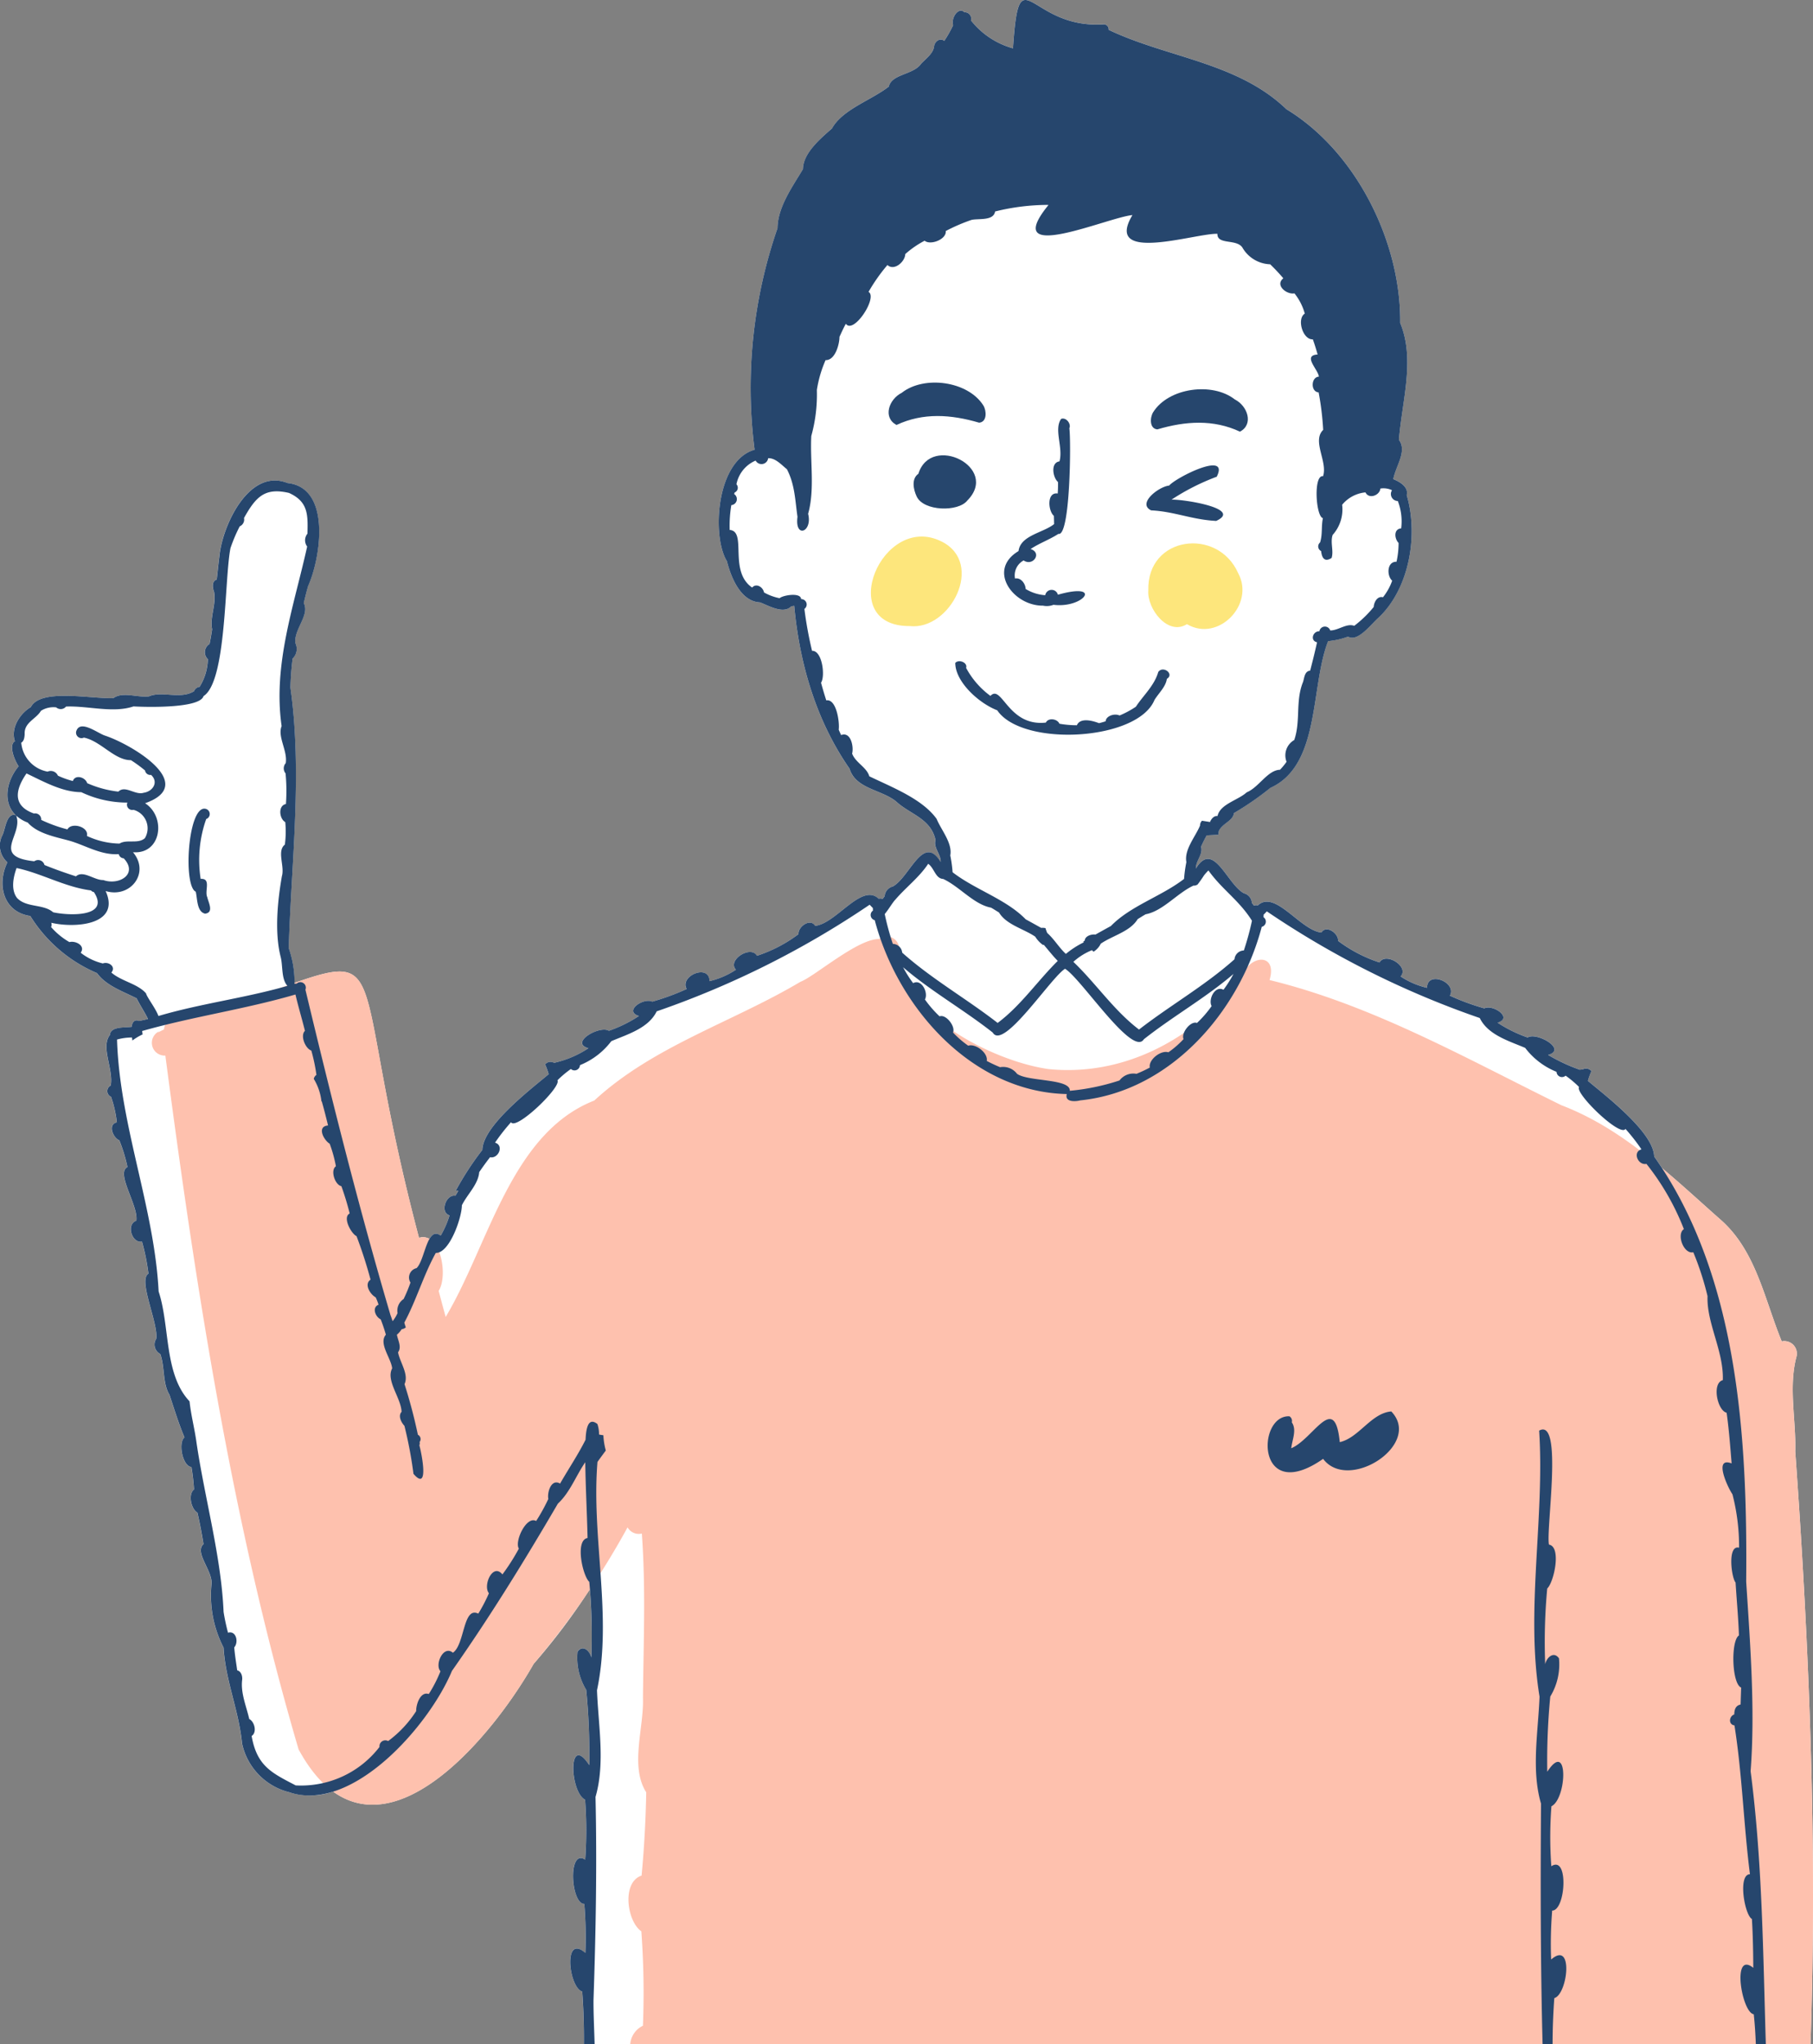 <svg xmlns="http://www.w3.org/2000/svg" xmlns:xlink="http://www.w3.org/1999/xlink" width="245.79" height="277.16" viewBox="0 0 245.79 277.16"><rect x="0" y="0" width="245.79" height="277.16" fill="#808080" stroke="none"/><defs><clipPath id="a"><rect width="245.79" height="277.159" fill="none"/></clipPath></defs><g clip-path="url(#a)"><path d="M72.355,225.6a87.113,87.113,0,0,0,7.61-10.111,76.141,76.141,0,0,1,.2,9.265c-.192-.9-1.164-1.815-1.872-.794a8.388,8.388,0,0,0,1.178,5.175,90.544,90.544,0,0,1,.411,10.2c-2.929-4.493-2.654,3.656-.566,4.683a55.151,55.151,0,0,1,.016,8.127c-2.388-1.569-1.959,6.016-.12,6.013a54.944,54.944,0,0,1,.143,6.637c-3.067-2.688-2.256,4.7-.429,5.24q.265,3.553.232,7.118H245.452c.926-26.8-.144-53.565-2.069-80.361.122-4.2-.915-8.551.129-12.706a1.7,1.7,0,0,0-1.962-2.21c-2.353-5.725-3.494-12.365-8.387-16.582-2.591-2.292-5.159-4.665-7.831-6.9q-.52-.8-1.071-1.583c-.09-3.312-6.595-8.242-8.99-10.262a9.272,9.272,0,0,1,.482-1.325.946.946,0,0,0-1.212-.21,1.666,1.666,0,0,0-.381.022c-.375-.134-.743-.278-1.111-.422a24.02,24.02,0,0,1-3.174-1.584c2.648-.741-1.574-3.15-2.77-2.361a18.3,18.3,0,0,1-4.081-2.01c2.142-.636-.619-2.524-1.8-1.943a32.531,32.531,0,0,1-4.668-1.716c1.008-1.818-3.095-3.452-3.092-1.065a10.87,10.87,0,0,1-3.582-1.547c1.223-1.318-2.026-3.362-2.862-1.894a19.27,19.27,0,0,1-5.619-2.929c.085-1-1.6-2.22-2.263-1.129-2.857-.292-6.289-5.87-8.614-3.675a.758.758,0,0,0-.523.034c-.1-.128-.192-.256-.287-.381a1.437,1.437,0,0,0-1.084-1.306c-2.3-1.24-4.129-7.269-6.505-3.346-.031-1.048,1.009-1.919.7-2.952.226-.53.494-1.042.764-1.547l1.585-.082c.018-.162.037-.323.056-.482.441-1.049,1.951-1.4,2.051-2.454a40.034,40.034,0,0,0,4.943-3.419c6.827-3.09,5.39-13.691,7.83-19.9a10.556,10.556,0,0,0,2.7-.61c1.33.793,3.171-1.747,4.119-2.557,4.217-3.965,5.428-11.229,3.832-16.64.279-1.109-.952-1.809-1.818-2.16.328-1.765,1.906-3.8.76-5.331.407-5.166,2.229-10.921.173-15.845.12-10.95-5.947-23.224-15.423-28.984-6.618-6.367-16.114-6.958-24.1-10.762a.67.67,0,0,0-.663-.745c-10.227.682-11.431-9.711-12.306,3.252a11,11,0,0,1-5.7-3.787.865.865,0,0,0-.883-1.1c-.78-.8-1.841.745-1.533,1.759a15.717,15.717,0,0,1-1.2,2.126c-.6-.5-1.347.125-1.381.8-.166.964-1.123,1.612-1.759,2.3-1.043,1.508-4.01,1.383-4.382,3.095-2.394,1.865-6.257,3.08-7.694,5.673-1.547,1.371-3.9,3.321-3.934,5.516-1.444,2.426-3.416,5.131-3.449,8.014A66.051,66.051,0,0,0,102.3,60.981c-5.247,1.5-5.814,11.8-3.753,15.111.56,2.219,1.863,5.468,4.495,5.594,1.2.457,3.167,1.638,4.245.519.122-.012.253-.029.385-.053.761,8.26,3.164,15.833,7.494,22.079.821,2.745,4.33,2.832,6.314,4.442,1.844,1.737,4.714,2.289,5.341,5.244-.306,1.032.726,1.9.7,2.952-2.385-3.92-4.2,2.1-6.505,3.343a1.431,1.431,0,0,0-1.087,1.309c-.1.125-.19.253-.287.381a.742.742,0,0,0-.52-.034c-2.322-2.206-5.76,3.378-8.617,3.671-.663-1.092-2.35.128-2.263,1.129a19.257,19.257,0,0,1-5.621,2.929c-.836-1.468-4.085.576-2.861,1.894a10.879,10.879,0,0,1-3.584,1.547c0-2.386-4.1-.752-3.09,1.065a32.59,32.59,0,0,1-4.668,1.716c-1.178-.582-3.938,1.306-1.8,1.943a18.326,18.326,0,0,1-4.081,2.01c-1.2-.789-5.419,1.621-2.771,2.361a13.939,13.939,0,0,1-4.661,1.984.944.944,0,0,0-1.211.21,9.093,9.093,0,0,1,.482,1.33c-2.388,2.012-8.909,6.959-8.991,10.262a40.449,40.449,0,0,0-3.591,5.507c.112.007.22.037.331.054-.135.22-.262.445-.4.664-1.273-.237-2.139,2.282-.783,2.651a12.883,12.883,0,0,1-1.2,2.743c-.685-.5-1.151-.187-1.522.453a1.723,1.723,0,0,0-1.418-.147c-9.268-35.078-3.7-39.166-16.885-34.569a13.891,13.891,0,0,0-.782-4.724c.357-11.738,1.873-23.7.231-35.316a39.276,39.276,0,0,1,.294-3.938,1.8,1.8,0,0,0,.369-2.116c-.182-1.9,1.984-3.785,1.14-5.413.192-.786.364-1.531.6-2.319,1.738-3.9,3.12-13.331-2.8-13.954-5.231-2.084-8.821,5.779-9.225,9.857-.145,1.073-.238,2.154-.372,3.225-.716.219-.558,1.156-.354,1.7.312,1.669-.607,3.425-.272,5.047-.1.667-.21,1.333-.35,2a1.3,1.3,0,0,0-.222,2.059,7.446,7.446,0,0,1-1.129,3.753.9.9,0,0,0-.751.588c-1.824,1.155-4.329-.069-6.113.7-1.522.2-3.575-.682-4.823.241-3,.118-9.883-1.358-11.188,1.217-1.515.882-2.764,2.905-2.156,4.632-.835.448-.166,2.388.5,3.39-1.719,2.072-2.156,4.934-.379,6.648-1.277-.441-1.414,1.919-1.829,2.726a3.016,3.016,0,0,0,.689,3.651c-1.471,3.012-.548,6.756,3.1,7.268a19.708,19.708,0,0,0,9.047,7.753c1.25,1.715,3.456,2.451,5.368,3.419.48.968,1.07,1.831,1.544,2.8-.406.107-.817.194-1.227.276-.554-.269-.939.154-.993.789-.885.122-2.88-.078-2.942,1.1-1.287,1.652.52,4.674.106,6.865a.836.836,0,0,0,.046,1.516,15.64,15.64,0,0,1,.786,3.471c-1.273.264-.523,2.1.339,2.436a21.457,21.457,0,0,1,1.1,3.625c-1.638.8,1.513,5.225,1.2,7.281-1.4.456-.625,3.087.771,2.827a29.8,29.8,0,0,1,.874,4.344c-1.45.849,1.362,6.726,1.058,8.833a1.44,1.44,0,0,0,.545,2.063c.635,1.747.3,4,1.246,5.522.654,1.962,1.245,3.913,2.04,5.787-.879.688-.281,3.913.939,4.013a29.177,29.177,0,0,1,.354,3.045c-.84.651-.4,2.66.451,3.14.334,1.411.6,2.845.833,4.276-1.3,1.148,1.315,3.652,1.076,5.478a15.5,15.5,0,0,0,1.641,8.553c.263,4.463,2.085,8.577,2.507,13a8.691,8.691,0,0,0,6.388,6.605,9.481,9.481,0,0,0,5.97-.087c9.588,6.933,21.9-8.02,27.183-17.318" transform="translate(0 0)" fill="#fff"/><path d="M105.949,56.507c-.2,2.486,2.649,6.219,5.234,4.589,4.258,2.505,9.251-2.695,6.95-6.908-2.755-6.266-12.375-5.074-12.184,2.319" transform="translate(49.729 23.537)" fill="#fde67c"/><path d="M89.94,50.185c-8.094-4.05-14.556,11.513-4.333,11.464,5.487.623,10.237-8.5,4.333-11.464" transform="translate(37.717 23.242)" fill="#fde67c"/><path d="M65.775,185.044A110.585,110.585,0,0,0,78.5,166.538a1.746,1.746,0,0,0,1.935.839c.544,7.523.222,14.7.151,22.279.15,4.041-1.8,9.29.444,12.81q-.1,5.658-.629,11.291c-2.729.9-1.984,6.208-.034,7.559a114.1,114.1,0,0,1,.215,12.8,3.046,3.046,0,0,0-1.721,2.488H238.872c.926-26.8-.144-53.565-2.069-80.361.122-4.2-.915-8.551.129-12.706a1.7,1.7,0,0,0-1.962-2.21c-2.353-5.725-3.494-12.365-8.387-16.582-6.6-5.839-13.048-12.22-21.465-15.435-12.838-6.3-25.587-13.572-39.585-16.982,1.13-3.8-2.836-3.446-3.794-.328a1.654,1.654,0,0,0-1.127,1.472c-6.241,7.318-15.276,11.9-25.02,10.931-7.371-1.027-19.405-7.133-20.708-15.136a1.7,1.7,0,0,0-2.285-2.5c-2.909-.048-8.734,5.075-10.665,5.8-9.232,5.49-19.958,8.717-27.948,16.1-11.329,4.435-14.3,19.57-20.144,29.341-.328-1.176-.639-2.354-.952-3.535,1.322-2.062.254-8.076-2.661-7.19-11.7-44.3.259-39.176-31.773-29.553a1.778,1.778,0,0,0-2.805,1.295c-.287.144-.572.287-.854.431a1.549,1.549,0,0,1,.241-.2,1.733,1.733,0,0,0,.8,3.314c4.129,31.566,9.091,63.561,18.062,94.076,9.8,18.025,25.675-.695,31.877-11.607" transform="translate(6.58 40.56)" fill="#fec1ae"/><path d="M61.261,226.578c5.13-7.3,9.847-14.947,14.374-22.7,1.634-1.506,2.447-3.781,3.709-5.607.048,3.427.235,6.84.313,10.273-1.732.282-.676,5.118.234,5.948a78.494,78.494,0,0,1,.278,10.267c-.191-.9-1.162-1.815-1.871-.795a8.37,8.37,0,0,0,1.178,5.177,90.188,90.188,0,0,1,.41,10.2c-2.927-4.493-2.652,3.654-.564,4.683a55.355,55.355,0,0,1,.015,8.127c-2.388-1.569-1.957,6.014-.12,6.011a55.258,55.258,0,0,1,.144,6.637c-3.068-2.686-2.257,4.7-.429,5.24q.265,3.553.232,7.119h1.449c-.056-2.013-.159-4.016-.153-5.922.316-9.166.481-18.393.275-27.587,1.334-4.574.373-9.73.2-14.463,2.128-10.017-.786-20.705.065-30.959.369-.52.749-1.034,1.13-1.546a9.228,9.228,0,0,1-.328-2.07c-.2-.025-.4-.062-.592-.1a4.294,4.294,0,0,0-.219-1.424c-1.268-.992-1.537.626-1.606,2.131-1.024,2.044-2.319,3.962-3.455,5.947-1.193-.711-1.772,1.186-1.593,2.085a25.318,25.318,0,0,1-1.652,2.989c-1.32-.748-2.965,2.785-2.342,3.743a28.711,28.711,0,0,1-2.229,3.5c-1.314-1.622-2.68,1.528-1.829,2.552a22.485,22.485,0,0,1-1.444,2.767c-2.087-1.036-1.812,4.188-3.441,5.3-1.283-1.1-2.5,1.618-1.687,2.511a18.246,18.246,0,0,1-1.584,3.09c-1.149-.4-1.735,1.453-1.706,2.311a15.316,15.316,0,0,1-3.8,4.061.8.8,0,0,0-1.174.8,13.41,13.41,0,0,1-11.362,5.214c-3.189-1.672-5.256-2.58-5.972-6.7.76-.489.4-1.931-.323-2.3-.4-1.75-1.195-3.55-.957-5.349.041-.491-.14-1.123-.674-1.246-.147-1.036-.32-2.07-.406-3.121h0c.622-.677.282-2.316-.843-1.988a27.956,27.956,0,0,1-.6-2.815c-.314-7.476-2.57-15.444-3.682-23.032-.245-1.806-.742-3.674-.933-5.526-3.477-3.679-2.641-10.2-4.191-14.893-.579-11.37-5.293-22.588-5.64-34.162a7.5,7.5,0,0,1,2.026-.278c.019.134.037.267.06.408a7.416,7.416,0,0,1,1.381-.824c-.022-.156-.041-.309-.062-.463,6.836-1.951,13.948-2.952,20.785-4.952.381,1.653.877,3.281,1.286,4.928-.677.651.06,2.417.865,2.673a24.49,24.49,0,0,1,.692,3.3.877.877,0,0,0-.36.541,7.441,7.441,0,0,1,1.042,3.074.432.432,0,0,0,.043-.028c.306,1.074.575,2.139.851,3.271-1.559.118-.6,1.976.222,2.477a18.5,18.5,0,0,1,.843,3.053c-.795.554-.122,2.538.741,2.7a37.781,37.781,0,0,1,1.126,3.706c-1.02.507.219,2.748.93,3.075a60.739,60.739,0,0,1,1.9,5.9c-.926.6-.032,2.018.694,2.391a8.466,8.466,0,0,1,.391,1c-.937.369-.432,1.653.291,1.988.27.682.5,1.375.7,2.078-1.02,1.192.7,3.158.854,4.57-.882,1.638,1.195,3.989,1.277,5.888-.508.545-.046,1.446.384,1.9a57.07,57.07,0,0,1,1.227,6.511c2.182,2.541,1.092-2.834.8-3.87a.68.68,0,0,0,.028-.442.654.654,0,0,0-.229-.987,69.858,69.858,0,0,0-1.813-6.861c.616-1.352-.629-2.946-.877-4.322.525-.7-.019-1.625-.157-2.382a3.268,3.268,0,0,0,.649-.749.98.98,0,0,0,.558-.251c-.079-.21-.14-.426-.2-.644,1.644-3.05,2.58-6.392,4.267-9.445,1.887.046,3.543-4.852,3.535-6.46.735-1.5,2.217-2.821,2.353-4.5.472-.691.962-1.368,1.469-2.02,1.133.238,1.931-1.608.673-1.972a26.594,26.594,0,0,1,2.169-2.771c.664,1.176,6.878-4.8,6.291-5.681a13.615,13.615,0,0,1,1.822-1.536.741.741,0,0,0,1.234-.523,10.034,10.034,0,0,0,4.247-3.249c2.2-.937,5.042-1.754,6.155-4.047A122.58,122.58,0,0,0,117.9,122.673c.118.125.267.287.436.448a3.468,3.468,0,0,0,.016.347.722.722,0,0,0,.237,1.3c3.115,11.852,13.182,23.3,26.039,23.578-.307,1.095,1.105,1.042,1.829.858,12.265-1.264,21.565-12.04,24.6-23.533a.726.726,0,0,0,.237-1.306,2.716,2.716,0,0,0,.016-.342c.169-.162.319-.323.436-.448a122.549,122.549,0,0,0,28.867,14.463c1.114,2.294,3.956,3.109,6.154,4.047a10.031,10.031,0,0,0,4.255,3.249.737.737,0,0,0,1.23.52,13.744,13.744,0,0,1,1.824,1.536c-.607.851,5.61,6.858,6.289,5.681a26.546,26.546,0,0,1,2.169,2.771c-1.258.364-.458,2.21.674,1.972a33.927,33.927,0,0,1,5.078,8.843c-1.051.7-.012,3.446,1.275,3.14a38.851,38.851,0,0,1,1.931,5.956c-.145,3.634,2.217,7.484,2.072,11.388-1.512.389-.757,4.1.516,4.42.323,2.307.489,4.558.677,6.867-2.53-.971-.475,3.365.112,4.182a28.329,28.329,0,0,1,.9,7.25c-1.608-.439-1.046,4.063-.475,4.721.147,2.391.373,4.777.456,7.172-1.117.7-.983,6.554.3,7.069-.026.769-.051,1.533-.076,2.3-.688.14-.851.711-.858,1.345-.7.234-.838,1.362.027,1.487,1.062,6.708,1.239,13.447,2.1,20.178-1.668,0-.742,5.515.267,6.072.132,2.207.173,4.408.185,6.623-2.977-2.416-1.563,6.078.063,6.291.148,1.359.229,2.7.282,4.042h1.355c-.376-12.353-.467-24.719-2.063-37,.638-8.3-.056-17.217-.6-25.7.173-19.205-.97-41.327-12.472-57.641-.09-3.311-6.595-8.242-8.988-10.262a9.251,9.251,0,0,1,.48-1.324.944.944,0,0,0-1.212-.212,1.58,1.58,0,0,0-.379.024c-.375-.135-.743-.279-1.111-.422a23.951,23.951,0,0,1-3.174-1.585c2.648-.741-1.574-3.15-2.77-2.36a18.422,18.422,0,0,1-4.081-2.01c2.142-.638-.62-2.526-1.8-1.943a32.474,32.474,0,0,1-4.668-1.718c1.008-1.818-3.095-3.452-3.092-1.065a10.906,10.906,0,0,1-3.584-1.546c1.224-1.318-2.025-3.362-2.861-1.894a19.311,19.311,0,0,1-5.62-2.929c.087-1-1.6-2.222-2.261-1.13-2.858-.292-6.291-5.87-8.614-3.674a.741.741,0,0,0-.523.034c-.1-.129-.192-.257-.287-.381a1.435,1.435,0,0,0-1.084-1.306c-2.3-1.242-4.129-7.269-6.505-3.347-.031-1.048,1.009-1.918.7-2.951.226-.532.494-1.043.766-1.547.526-.026,1.058-.057,1.584-.084.019-.162.038-.323.057-.482.441-1.049,1.95-1.394,2.051-2.454a40.137,40.137,0,0,0,4.943-3.418c6.825-3.092,5.39-13.692,7.83-19.9a10.508,10.508,0,0,0,2.7-.61c1.328.795,3.171-1.746,4.119-2.555,4.217-3.966,5.428-11.231,3.832-16.64.279-1.109-.954-1.809-1.819-2.162.329-1.765,1.906-3.8.761-5.33.407-5.168,2.229-10.922.173-15.846.12-10.95-5.947-23.224-15.423-28.983-6.618-6.368-16.114-6.959-24.1-10.763a.669.669,0,0,0-.663-.745c-10.226.682-11.431-9.71-12.306,3.253a11,11,0,0,1-5.7-3.788.865.865,0,0,0-.885-1.1c-.779-.8-1.84.745-1.533,1.757a15.616,15.616,0,0,1-1.2,2.126c-.6-.5-1.347.125-1.383.8-.165.962-1.121,1.61-1.757,2.3-1.043,1.506-4.01,1.383-4.382,3.095-2.394,1.865-6.258,3.078-7.7,5.673-1.546,1.369-3.9,3.319-3.934,5.515-1.444,2.426-3.415,5.133-3.449,8.014A66.1,66.1,0,0,0,102.3,60.979c-5.246,1.5-5.814,11.8-3.753,15.111.561,2.219,1.865,5.468,4.495,5.594,1.206.457,3.168,1.638,4.247.52.121-.012.253-.031.384-.053.761,8.258,3.165,15.831,7.5,22.079.821,2.743,4.33,2.83,6.313,4.442,1.846,1.737,4.715,2.289,5.343,5.243-.306,1.033.726,1.9.7,2.952-2.385-3.92-4.2,2.1-6.505,3.343a1.436,1.436,0,0,0-1.089,1.309c-.094.125-.188.253-.287.381a.746.746,0,0,0-.519-.034c-2.322-2.206-5.762,3.378-8.618,3.671-.661-1.092-2.348.128-2.261,1.13a19.329,19.329,0,0,1-5.621,2.929c-.836-1.468-4.085.576-2.861,1.894a10.941,10.941,0,0,1-3.584,1.547c0-2.388-4.1-.754-3.09,1.065a32.537,32.537,0,0,1-4.67,1.716c-1.177-.583-3.938,1.3-1.8,1.943a18.346,18.346,0,0,1-4.079,2.01c-1.2-.791-5.419,1.619-2.771,2.36a13.921,13.921,0,0,1-4.661,1.984.944.944,0,0,0-1.212.212,8.967,8.967,0,0,1,.482,1.328c-2.386,2.012-8.908,6.961-8.99,10.262a40.26,40.26,0,0,0-3.591,5.507c.112.009.22.038.329.054-.134.22-.26.447-.4.664-1.273-.237-2.139,2.282-.783,2.651a13,13,0,0,1-1.2,2.745c-1.885-1.368-2.119,3.336-3.283,4.416a1.3,1.3,0,0,0-.817,1.954,20.465,20.465,0,0,1-.93,2.235,1.87,1.87,0,0,0-.821,1.9,4.862,4.862,0,0,1-.669,1.1c-.1-.269-.178-.544-.285-.808-4.283-14.532-7.983-29.3-11.538-44.14a.74.74,0,0,0-1.2-.811.443.443,0,0,0-.275.024,14.084,14.084,0,0,0-.786-4.856c.356-11.738,1.872-23.694.229-35.316.035-1.328.129-2.616.294-3.937a1.8,1.8,0,0,0,.369-2.116c-.181-1.9,1.984-3.785,1.142-5.413.191-.788.364-1.533.6-2.319,1.738-3.9,3.121-13.331-2.8-13.955-5.23-2.082-8.819,5.781-9.224,9.857-.145,1.074-.24,2.154-.373,3.227-.714.217-.557,1.155-.353,1.7.31,1.671-.608,3.425-.272,5.049-.1.666-.21,1.333-.35,1.994a1.3,1.3,0,0,0-.222,2.06,7.455,7.455,0,0,1-1.129,3.751.9.9,0,0,0-.751.589c-1.824,1.154-4.329-.069-6.113.7-1.522.2-3.577-.682-4.823.241-3,.116-9.883-1.358-11.19,1.215-1.513.883-2.762,2.905-2.156,4.632-.835.45-.165,2.388.5,3.39-1.719,2.073-2.156,4.939-.375,6.652-1.278-.444-1.418,1.915-1.832,2.721a3.019,3.019,0,0,0,.689,3.653c-1.471,3.011-.548,6.755,3.1,7.268a19.7,19.7,0,0,0,9.049,7.753c1.25,1.715,3.456,2.45,5.368,3.418.48.968,1.07,1.831,1.543,2.8-.4.109-.816.194-1.227.276-.553-.267-.937.154-.993.791-.883.122-2.879-.079-2.942,1.1-1.286,1.65.522,4.674.107,6.864a.837.837,0,0,0,.044,1.518,15.623,15.623,0,0,1,.788,3.471c-1.273.263-.523,2.1.339,2.435a21.471,21.471,0,0,1,1.1,3.626c-1.638.8,1.513,5.225,1.2,7.279-1.4.455-.626,3.087.771,2.829a29.566,29.566,0,0,1,.873,4.344c-1.45.848,1.362,6.724,1.058,8.831a1.441,1.441,0,0,0,.547,2.063c.635,1.749.3,4,1.246,5.524.652,1.96,1.245,3.912,2.038,5.785-.879.688-.281,3.913.94,4.013a29.155,29.155,0,0,1,.353,3.046c-.839.649-.4,2.658.453,3.139.334,1.411.6,2.845.832,4.278-1.295,1.148,1.317,3.65,1.077,5.478a15.473,15.473,0,0,0,1.641,8.552c.262,4.463,2.084,8.578,2.507,13a8.689,8.689,0,0,0,6.386,6.605c8.559,2.9,19-9.062,22.06-16.43m104.6-92.378c-1.148-.624-2.094,1.321-1.6,2.214a15.077,15.077,0,0,1-1.984,2.288c-.885-.328-2.191,1.4-1.822,2.188a12.543,12.543,0,0,1-2.06,1.791c-.993-.331-2.729,1-2.514,2.067a18.626,18.626,0,0,1-1.81.851,2.354,2.354,0,0,0-2.3.9,30.321,30.321,0,0,1-6.739,1.4c.113-1.674-5.665-1.227-7.15-2.3a2.367,2.367,0,0,0-2.3-.9,19.892,19.892,0,0,1-1.81-.849c.219-1.07-1.518-2.4-2.511-2.067a12.884,12.884,0,0,1-2.063-1.791c.373-.788-.937-2.516-1.818-2.188a15.072,15.072,0,0,1-1.988-2.285c.5-.9-.448-2.842-1.6-2.217a16.3,16.3,0,0,1-1.362-2.157c3.807,3.272,8.18,5.725,12.155,8.858,1.437,2.489,7.875-7.453,9.8-8.648,2.145,1.261,9.156,12.033,10.687,9.556,3.973-3.139,8.345-5.587,12.152-8.855a16.207,16.207,0,0,1-1.359,2.145m-3.49-14.294c.313-.413.585-.792.846-1.208a6.7,6.7,0,0,1,.607-.677c1.838,2.589,4.161,4.041,5.9,6.818a37.138,37.138,0,0,1-1.1,4.035,1.3,1.3,0,0,0-1.268,1.193c-4.025,3.591-8.706,6.235-12.944,9.528-3.419-2.6-5.819-6.236-8.9-9.181a8.392,8.392,0,0,1,2.523-1.581c.072.071.14.14.207.21a2.609,2.609,0,0,0,.986-1.092c1.6-1.1,3.985-1.643,5-3.327.389-.241.714-.451,1.084-.66,2.332-.436,4.242-2.839,6.482-3.888a.8.8,0,0,0,.58-.17m-35.4-8.877c-1.956-2.72-6.017-4.267-9.125-5.775-.354-1.23-1.854-1.824-2.331-3.075.248-.926-.176-3.03-1.494-2.514-.109-.24-.222-.481-.323-.73.143-.976-.294-4.217-1.687-3.976-.256-.792-.491-1.59-.711-2.394.6-.877.162-4.4-1.217-4.322a51.972,51.972,0,0,1-1.039-5.685.731.731,0,0,0-.444-1.328c-.037-.943-2.463-.538-2.918-.125a7.038,7.038,0,0,1-2.112-.779c-.125-.719-1.048-1.309-1.61-.663-3.242-2.231-.648-7.629-3.043-7.811a16.9,16.9,0,0,1,.222-3.365.821.821,0,0,0,.385-1.5,1.448,1.448,0,0,1,.068-.215.7.7,0,0,0,.241-1.114,4.4,4.4,0,0,1,2.6-3.212.908.908,0,0,0,1.7-.326c1.015-.019,1.787.895,2.538,1.494,1.086,2.076,1.111,4.2,1.437,6.46-.394,2.984,2.07,2.069,1.441-.41.93-3.3.248-7.086.431-10.552a21.025,21.025,0,0,0,.755-6.242,16.15,16.15,0,0,1,1.183-4.047c1.284.05,1.882-2.117,1.882-3.155.281-.611.533-1.171.865-1.774,1.045,1.494,4.364-3.593,3.075-4.322a23.8,23.8,0,0,1,2.564-3.644c.911.855,2.394-.453,2.416-1.483a12.916,12.916,0,0,1,2.624-1.812c.795.663,2.993-.191,2.865-1.314a24.335,24.335,0,0,1,3.5-1.509c.96-.215,2.977.162,3.189-1.14a29.943,29.943,0,0,1,7.19-.893.2.2,0,0,0,.038.026c-6.681,8.205,8.052,1.65,11.391,1.355-3.966,6.637,8.5,2.45,11.52,2.538-.048,1.53,2.554.658,3.377,1.846a4.512,4.512,0,0,0,3.776,2.288,25.966,25.966,0,0,1,1.784,1.9c-1.174.926.444,2.239,1.509,2.044a7.656,7.656,0,0,1,1.4,2.743c-1.124.71-.269,3.577,1.089,3.49.25.676.451,1.349.651,2.056-2.088.118.072,2.026.173,3-1.087.06-1.143,2.059-.038,2.135a38.7,38.7,0,0,1,.619,5.086c-1.552,1.509.635,4.294-.016,6.28-1.334-.228-.987,5.474-.019,5.691-.245,1.114-.032,2.17-.384,3.291a.7.7,0,0,0,.14,1.17c.1.915.455,1.547,1.419.935.313-.951-.2-2.087.143-3.125a5.173,5.173,0,0,0,1.287-4.088,4.659,4.659,0,0,1,3.159-1.68c.467.964,1.934.416,2.029-.523a2.71,2.71,0,0,1,1.574.229.949.949,0,0,0,.786,1.465,7.645,7.645,0,0,1,.455,3.712c-1.046.075-.918,1.4-.351,1.973a11.5,11.5,0,0,1-.282,2.552c-1.3-.05-1.35,1.89-.586,2.563a7.692,7.692,0,0,1-1.25,2.251c-.76-.206-1.223.674-1.253,1.314a15.272,15.272,0,0,1-2.642,2.557c-1.029-.385-2.144.627-3.253.629a.759.759,0,0,0-1.472.113c-.892-.031-1.3,1.273-.316,1.49-.282,1.289-.605,2.567-.933,3.848-.752.063-.783.948-.961,1.516-1.068,2.614-.3,5.318-1.2,7.891a2.394,2.394,0,0,0-1.039,2.948,8.51,8.51,0,0,1-.893,1.084c-1.678.048-2.861,2.383-4.51,3.059-1.168,1.073-3.607,1.588-3.956,3.212-.5-.054-.848.394-1.021.813-.344-.06-.736-.12-1.084-.172a.9.9,0,0,0-.266.654c-.641,1.538-2.169,3.267-1.853,4.955a18.4,18.4,0,0,0-.313,2.278c-3.08,2.38-7.241,3.635-9.916,6.385-.7.381-1.4.771-2.092,1.159-.636-.075-1.427.241-1.453.813a1.56,1.56,0,0,0-.21.166.979.979,0,0,0,.082.075,11.768,11.768,0,0,0-2.432,1.571c-.871-.78-1.6-2.023-2.53-2.839h0a6.482,6.482,0,0,1-.238-.658,1.723,1.723,0,0,0-.576-.031c-.7-.383-1.394-.78-2.1-1.159-2.674-2.749-6.834-4-9.916-6.385a17.939,17.939,0,0,0-.313-2.278c.314-1.685-1.214-3.413-1.851-4.955m-5.6,10.952c1.415-1.66,3.23-3.011,4.457-4.864.839.586.97,2,2.041,2.056,2.236,1.048,4.148,3.453,6.479,3.888.369.209.694.419,1.084.66.992,1.659,3.337,2.2,4.909,3.275a3.775,3.775,0,0,0,1.076,1.143.785.785,0,0,0,.06-.063c.641.738,1.233,1.515,1.916,2.206-2.767,2.735-5,6.057-8.149,8.411-4.236-3.293-8.916-5.942-12.94-9.529a1.309,1.309,0,0,0-1.268-1.189,35.3,35.3,0,0,1-1.1-4.044c.567-.689,1.084-1.6,1.434-1.95M3.593,104.875c2.306,1.09,4.829,2.529,7.426,2.539a14.475,14.475,0,0,0,6.254,1.412.713.713,0,0,0,.82.98,2.6,2.6,0,0,1,1.547,3.848c-.939.827-2.454.109-3.437.73a10.76,10.76,0,0,1-4.423-1.036c.309-1.23-2.09-1.912-2.639-.888a19.733,19.733,0,0,1-3.557-1.287.818.818,0,0,0-.983-.867c-3.017-1.071-2.463-3.333-1.008-5.432m-1.406,5.707a4.66,4.66,0,0,0,1.568.949c1.347,1.524,3.79,1.95,5.707,2.48,2.157.632,4.242,1.966,6.64,1.806a.717.717,0,0,0,.669.566c2.006,2.142-.638,3.715-2.774,2.945-1.2.051-2.727-1.383-3.7-.5-1.437-.463-2.868-.964-4.264-1.536a.894.894,0,0,0-1.386-.508c-5.961-.635-1.414-3.619-2.458-6.205m.143,11.207c-.883-1.115-.544-2.821-.084-4.085,3.4.716,6.577,2.592,10.079,3.034a.654.654,0,0,0,.4.222c2.263,3.452-3.427,3.208-5.519,2.745-1.315-1.148-3.6-.6-4.871-1.916m17.479,12.932c-1.139-1.342-3.322-1.635-4.72-2.846.676-.783-.373-1.528-1.156-1.234a7.762,7.762,0,0,1-3-1.453c.688-.952-.694-1.668-1.53-1.442a9.772,9.772,0,0,1-2.485-2.041.76.76,0,0,0,.025-.58c3.165.754,9.451.334,7.372-4.3,3.361,1.017,6.053-2.476,3.707-5.263,3.873.3,4.511-4.8,1.64-6.643,7.279-2.569-1.849-8-5.465-9.181-.995-.337-3.4-2.248-3.882-.532a.744.744,0,0,0,1.055.81c2.328.489,4.132,3.077,6.373,3.061a18.491,18.491,0,0,1,1.913,1.4.72.72,0,0,0,.82.6c1.054.979.244,2.242-1.005,2.42-1.152.372-2.5-1.07-3.433-.154a14.386,14.386,0,0,1-4.229-1.149c-.222-.793-1.615-1.234-1.941-.289a11.382,11.382,0,0,1-2.022-.726,1.061,1.061,0,0,0-1.4-.547A4.373,4.373,0,0,1,2.88,100.7c.373-.191.45-.745.464-1.176-.075-1.585,1.562-2.022,2.206-3.143a3.187,3.187,0,0,1,2.067-.467.932.932,0,0,0,1.336-.109c2.964-.122,6.357.923,9.144-.019,2.438.129,9.037.2,9.494-1.4,3.147-1.979,2.817-15.8,3.653-20.058A21.1,21.1,0,0,1,32.5,71.368a1,1,0,0,0,.58-1.129c1.627-2.927,2.857-4.153,6.1-3.4,2.61,1.18,2.571,2.961,2.5,5.526a1.412,1.412,0,0,0-.038,1.743c-1.768,8-4.661,15.995-3.463,24.345-.585,1.444.826,3.341.561,5.018a1.074,1.074,0,0,0-.024,1.4,25.258,25.258,0,0,1,.048,4.151c-1.1.207-.907,2-.09,2.451a13.345,13.345,0,0,1-.056,3.053c-1.115.868,0,2.914-.4,4.276-.582,3.3-1.017,7.634-.165,10.959.313,1.221.066,3,.918,3.917-5.734,1.652-11.749,2.388-17.49,4.085-.4-1.07-1.49-2.439-1.68-3.043" transform="translate(0 0)" fill="#26466d"/><path d="M18.367,85.872h0c.234.939.131,2.735,1.268,2.986,1.234-.141.453-1.5.3-2.229-.408-.827.577-2.582-.9-2.485a16.637,16.637,0,0,1,.752-8.113.724.724,0,0,0-.154-1.4c-2.333-.328-2.989,10.436-1.273,11.245" transform="translate(8.168 35.027)" fill="#26466d"/><path d="M106.4,49.042c3.128.145,5.559,1.27,8.828,1.43,3.712-1.71-4.724-2.98-6.061-2.88a30.612,30.612,0,0,1,6.136-3.112c1.807-3.606-5.59.148-6.448,1.2-1.378.122-4.376,2.42-2.455,3.358" transform="translate(49.651 20.16)" fill="#26466d"/><path d="M97.905,63.99a2.485,2.485,0,0,0,1.427-.113c4.119.51,6.808-3.118.6-1.369a.88.88,0,0,0-1.718.068,5.867,5.867,0,0,1-2.657-.848c-.013-.708-.658-1.588-1.439-1.415a2.293,2.293,0,0,1,1.167-2.451c1.27.855,2.557-1.034.942-1.547,1.193-.791,2.571-1.273,3.775-2.056,1.609.42,1.728-12.606,1.484-14.324.278-.6-.453-1.536-1.123-1.261-1,1.45.306,3.86-.215,5.756-1.253.166-.9,2.214-.2,2.8.007.519,0,1.039-.041,1.558-1.521-.241-1.3,2.386-.52,3.027.016.372.021.744.031,1.118-1.48,1.19-4.56,1.521-4.823,3.659-4.307,2.566-.719,7.44,3.309,7.4" transform="translate(43.488 18.131)" fill="#26466d"/><path d="M94.253,40.742c1.111-.094,1.009-1.631.579-2.33-2.094-3.328-8.038-4.111-11.065-1.724-1.757.873-2.6,3.372-.71,4.36,3.621-1.693,7.372-1.431,11.2-.306" transform="translate(38.486 16.572)" fill="#26466d"/><path d="M107.061,41.361c3.823-1.131,7.581-1.378,11.2.306,1.888-.985,1.039-3.491-.7-4.367-3.027-2.383-8.971-1.6-11.063,1.724-.445.7-.538,2.248.57,2.338" transform="translate(49.842 16.861)" fill="#26466d"/><path d="M142.269,168.169c-.179,4.732-1.139,9.889.2,14.463-.071,10.872-.072,21.734.216,32.6h1.353q.009-3.112.234-6.216c1.828-.544,2.638-7.927-.429-5.236a55.3,55.3,0,0,1,.143-6.642c1.832.009,2.272-7.576-.119-6.011a55.162,55.162,0,0,1,.015-8.127c2.1-1.042,2.358-9.172-.564-4.683a90.114,90.114,0,0,1,.41-10.2,8.389,8.389,0,0,0,1.178-5.18c-.708-1.02-1.68-.109-1.871.795a78.492,78.492,0,0,1,.278-10.267c.908-.826,1.968-5.662.234-5.948-.431-2.088,1.96-17.292-1.328-15.457.763,11.893-1.865,24.4.056,36.1" transform="translate(66.446 61.922)" fill="#26466d"/><path d="M91.573,48.147c4.438-4.486-4.931-9.131-6.633-3.629-.979.682-.674,2.138-.238,3.068.933,2.034,5.647,2.131,6.871.561" transform="translate(39.567 19.722)" fill="#26466d"/><path d="M89.6,61.915c.248-.692-.964-1.22-1.465-.667,0,2.549,3.172,5.453,5.688,6.423,3.377,5,19.033,4.172,21.32-1.408.564-.918,1.543-1.8,1.675-2.858,1.058-.639-.5-1.851-1.164-.933-.533,1.873-2.076,3.231-3.037,4.714a12.8,12.8,0,0,1-2.21,1.189c-.67-.328-1.841.053-1.887.783-.3.1-.594.185-.9.256-.893-.345-2.549-.786-3,.284a13.954,13.954,0,0,1-2.367-.207c-.267-.663-1.494-.86-1.841-.154-5.136.569-5.953-5.275-7.51-3.618a11.371,11.371,0,0,1-3.3-3.8" transform="translate(41.373 28.642)" fill="#26466d"/><path d="M119.909,130.9c-4.492-.2-4.521,12.12,4.567,5.772,3.427,4.573,13.516-1.96,9.243-6.427-2.72.212-4.386,3.577-6.984,4.16-.694-6.874-3.544-.46-6.577.832.106-1.121.788-2.488.072-3.512a.739.739,0,0,0-.32-.824" transform="translate(54.9 61.139)" fill="#26466d"/></g></svg>